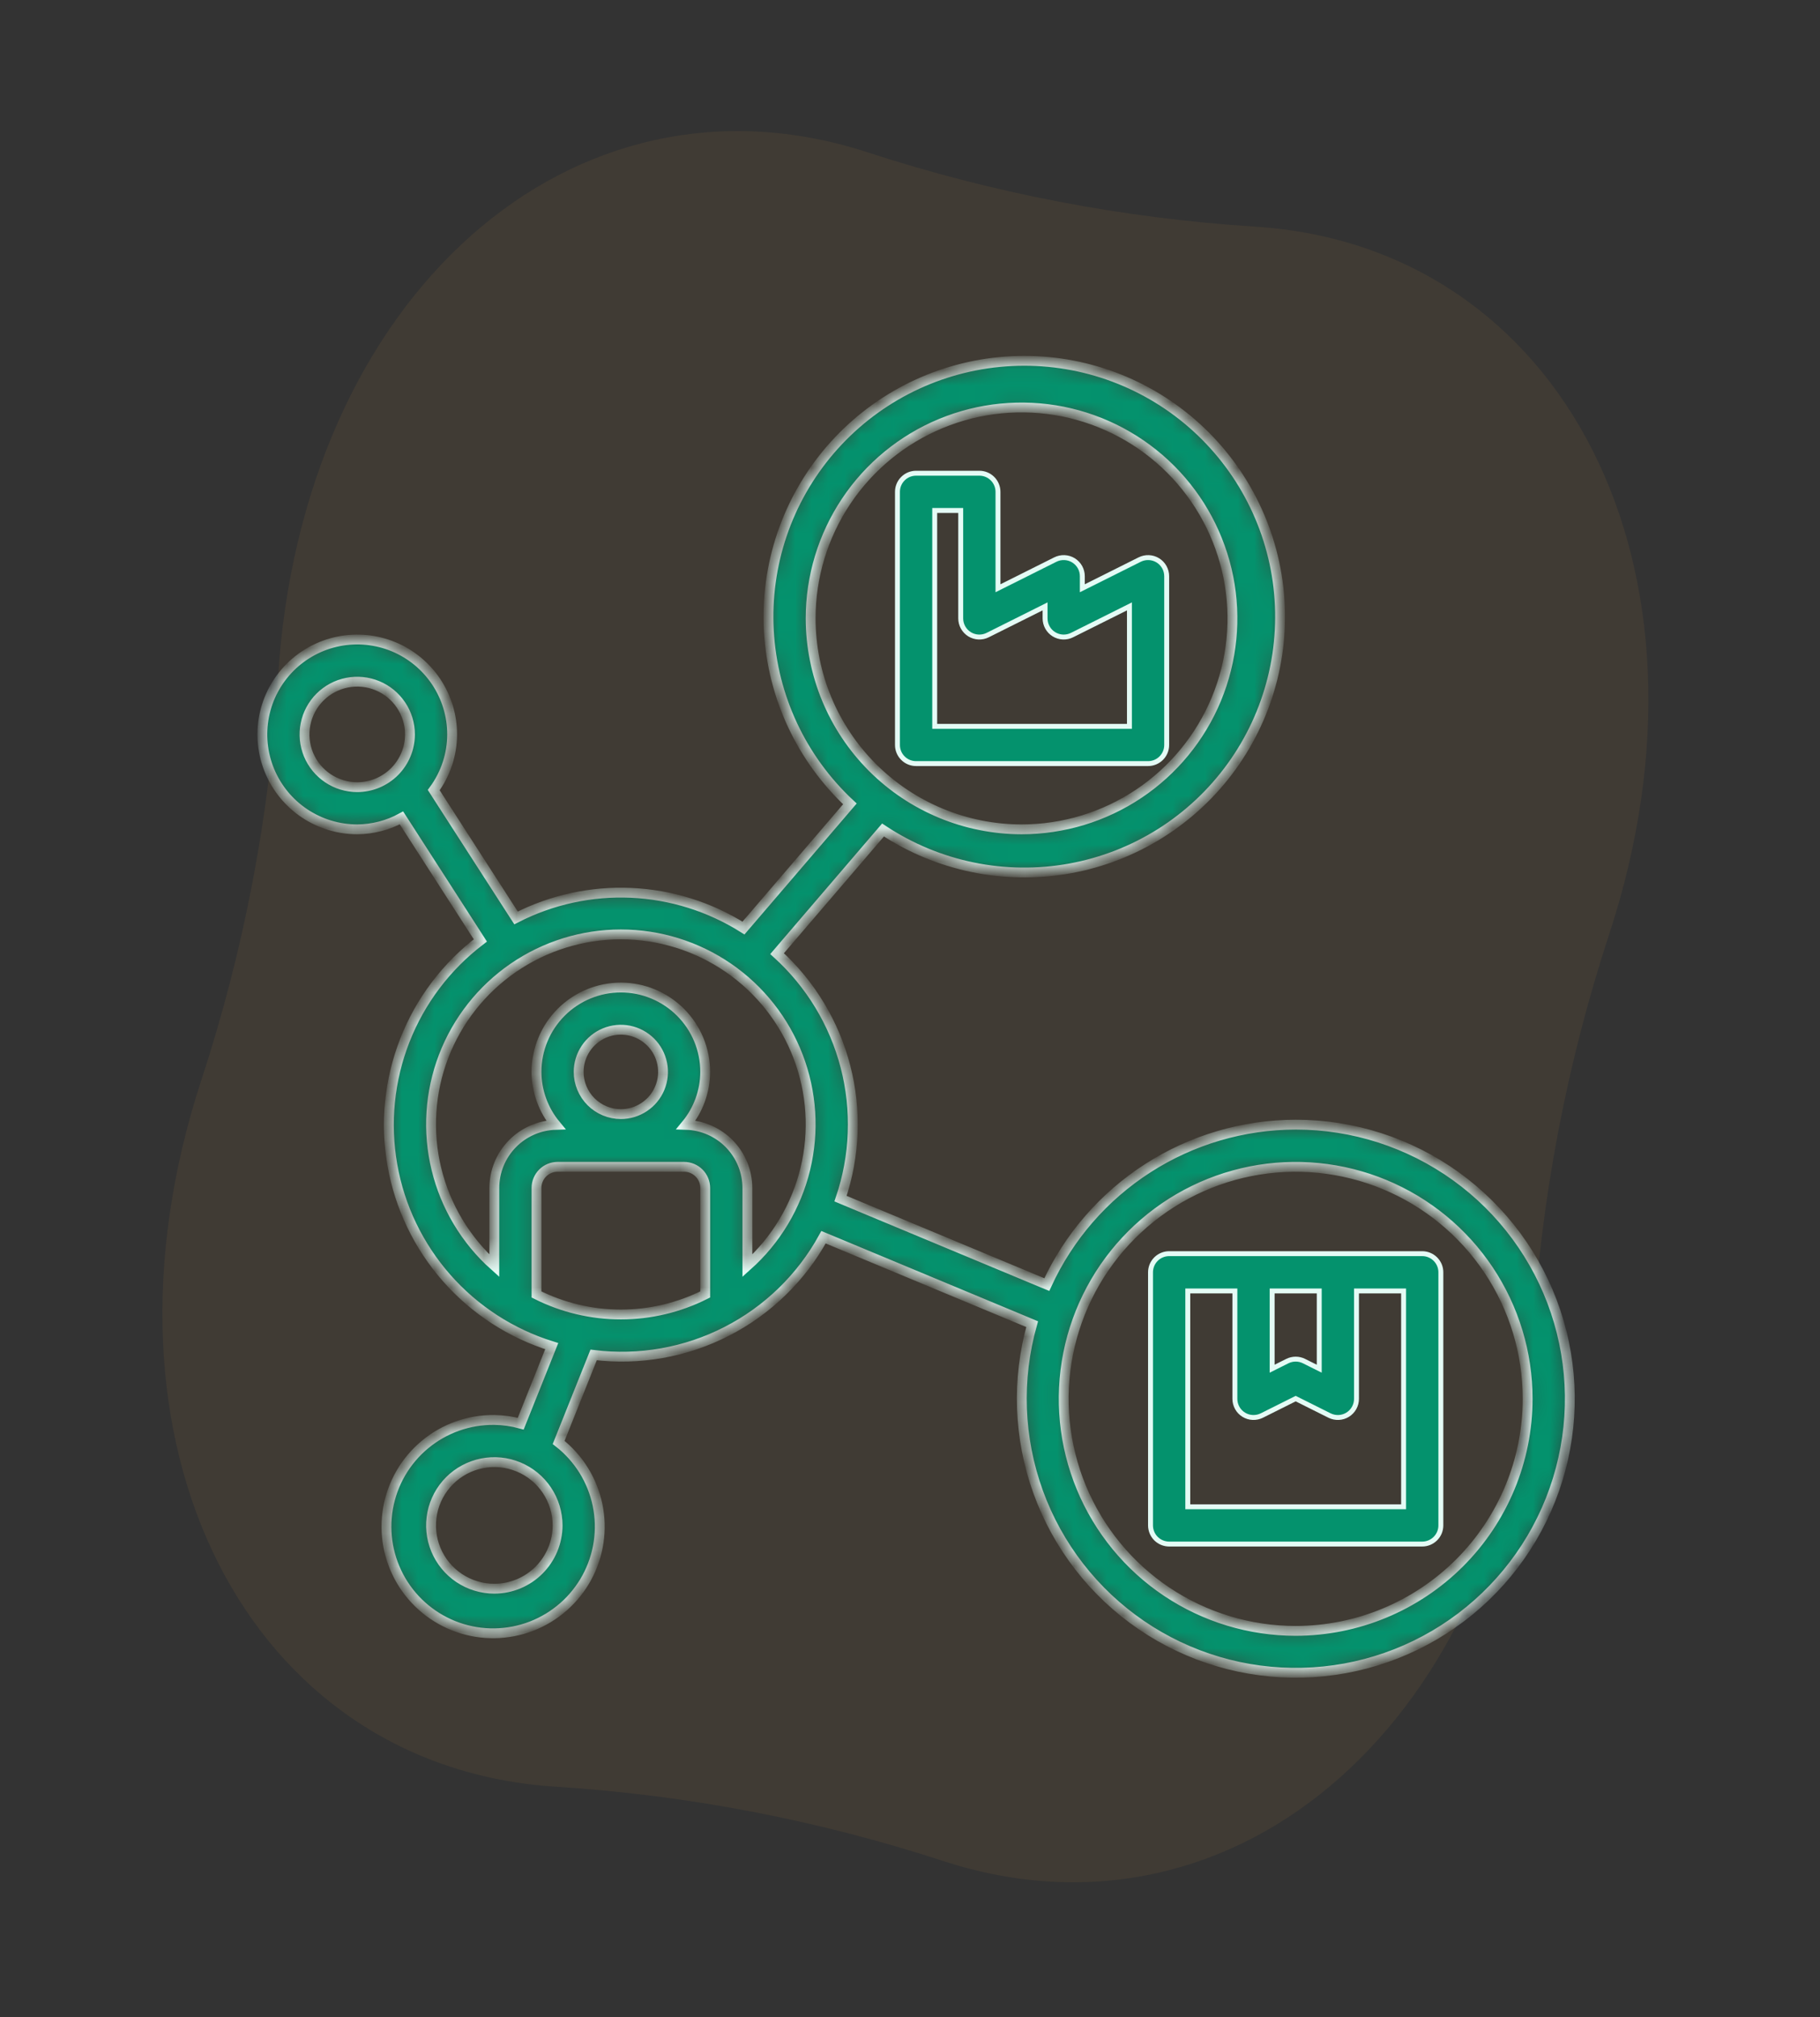 <svg width="111" height="123" viewBox="0 0 111 123" fill="none" xmlns="http://www.w3.org/2000/svg">
<rect x="0" y="0" width="111" height="123" fill="#333333" stroke="none"/>
<path opacity="0.07" d="M93.489 81.387C92.083 104.78 75.474 119.334 57.526 113.477C49.88 110.982 41.933 109.458 33.909 108.948C15.072 107.752 4.989 88.081 12.292 65.818C14.886 57.909 16.454 49.688 16.952 41.379C18.358 17.987 34.966 3.433 52.915 9.289C60.561 11.783 68.508 13.308 76.532 13.818C95.368 15.014 105.451 34.684 98.149 56.947C95.555 64.857 93.987 73.077 93.489 81.387Z" fill="#EDA845"/>
<path d="M86.74 76.443H86.74C86.889 76.443 87.037 76.472 87.175 76.53C87.312 76.587 87.438 76.67 87.543 76.776C87.649 76.881 87.732 77.007 87.79 77.144C87.847 77.282 87.876 77.43 87.876 77.579V77.579V93.013V93.013C87.876 93.163 87.847 93.31 87.79 93.448C87.732 93.586 87.649 93.711 87.543 93.817C87.438 93.922 87.312 94.006 87.175 94.063C87.037 94.12 86.889 94.15 86.74 94.15H86.74H71.306H71.306C71.156 94.15 71.009 94.12 70.871 94.063C70.733 94.006 70.608 93.922 70.502 93.817C70.397 93.711 70.313 93.586 70.256 93.448C70.199 93.31 70.169 93.163 70.169 93.013V93.013V77.579V77.579C70.169 77.43 70.199 77.282 70.256 77.144C70.313 77.007 70.397 76.881 70.502 76.776C70.608 76.67 70.733 76.587 70.871 76.53C71.009 76.472 71.156 76.443 71.306 76.443H71.306H86.74ZM77.737 78.716H77.587V78.866V83.215V83.458L77.804 83.349L78.514 82.994C78.672 82.915 78.846 82.874 79.023 82.874C79.199 82.874 79.373 82.915 79.531 82.994L80.242 83.349L80.459 83.458V83.215V78.866V78.716H80.309H77.737ZM85.454 91.877H85.604V91.727V78.866V78.716H85.454H82.881H82.731V78.866V85.296C82.731 85.49 82.682 85.68 82.587 85.85C82.493 86.019 82.357 86.161 82.192 86.263C82.028 86.365 81.84 86.423 81.646 86.431C81.453 86.44 81.26 86.399 81.087 86.313C81.087 86.313 81.087 86.313 81.087 86.313L79.09 85.314L79.023 85.281L78.956 85.314L76.959 86.313C76.959 86.313 76.959 86.313 76.959 86.313C76.785 86.399 76.593 86.44 76.399 86.431C76.206 86.423 76.018 86.365 75.853 86.263C75.688 86.161 75.552 86.019 75.458 85.85C75.364 85.68 75.314 85.49 75.314 85.296V78.866V78.716H75.164H72.592H72.442V78.866V91.727V91.877H72.592H85.454Z" fill="#04926D" stroke="#E4FBF5" stroke-width="0.3"/>
<mask id="path-3-inside-1_631_94" fill="white">
<path d="M79.022 68.576C75.825 68.581 72.695 69.502 70.005 71.231C67.315 72.959 65.176 75.422 63.843 78.329L51.263 73.087C52.147 70.491 52.252 67.693 51.564 65.039C50.877 62.384 49.427 59.989 47.394 58.149L53.855 50.61C57.212 52.833 61.299 53.672 65.26 52.952C69.222 52.232 72.751 50.008 75.111 46.745C77.471 43.483 78.478 39.434 77.922 35.447C77.365 31.459 75.289 27.841 72.127 25.348C68.965 22.856 64.961 21.683 60.954 22.074C56.947 22.465 53.246 24.39 50.625 27.447C48.004 30.503 46.667 34.455 46.892 38.475C47.117 42.495 48.888 46.272 51.834 49.017L45.344 56.589C43.284 55.29 40.922 54.55 38.49 54.442C36.058 54.334 33.639 54.861 31.473 55.971L26.453 48.177C27.179 47.194 27.573 46.004 27.576 44.782C27.576 43.637 27.236 42.518 26.6 41.566C25.964 40.615 25.06 39.873 24.003 39.435C22.945 38.997 21.781 38.882 20.659 39.105C19.536 39.329 18.505 39.88 17.695 40.689C16.886 41.499 16.334 42.53 16.111 43.653C15.888 44.776 16.003 45.939 16.441 46.997C16.879 48.054 17.62 48.958 18.572 49.594C19.524 50.23 20.643 50.57 21.788 50.57C22.731 50.563 23.657 50.323 24.485 49.872L29.297 57.344C27.231 58.914 25.637 61.022 24.691 63.438C23.744 65.854 23.481 68.484 23.931 71.04C24.38 73.596 25.525 75.978 27.239 77.926C28.954 79.874 31.172 81.312 33.649 82.082L31.758 86.811C31.233 86.666 30.692 86.59 30.148 86.582C28.605 86.565 27.107 87.096 25.919 88.082C24.732 89.067 23.934 90.442 23.667 91.961C23.4 93.481 23.682 95.046 24.462 96.377C25.242 97.708 26.47 98.718 27.926 99.228C29.382 99.737 30.972 99.712 32.412 99.158C33.851 98.603 35.047 97.555 35.786 96.201C36.524 94.846 36.757 93.273 36.443 91.763C36.129 90.252 35.288 88.903 34.071 87.955L36.206 82.618C38.993 82.963 41.819 82.463 44.318 81.183C46.818 79.904 48.876 77.903 50.226 75.441L62.949 80.742C61.996 84.112 62.126 87.696 63.321 90.988C64.515 94.28 66.714 97.114 69.606 99.089C72.498 101.064 75.937 102.08 79.438 101.995C82.939 101.91 86.324 100.727 89.117 98.613C91.909 96.5 93.967 93.562 94.999 90.216C96.032 86.87 95.987 83.284 94.872 79.964C93.756 76.645 91.626 73.76 88.782 71.716C85.938 69.673 82.524 68.574 79.022 68.576ZM49.44 37.708C49.44 35.164 50.195 32.678 51.608 30.562C53.021 28.447 55.03 26.799 57.38 25.825C59.73 24.852 62.316 24.597 64.811 25.093C67.306 25.59 69.598 26.815 71.397 28.613C73.195 30.412 74.42 32.704 74.917 35.199C75.413 37.694 75.158 40.28 74.185 42.63C73.211 44.98 71.563 46.989 69.448 48.402C67.333 49.815 64.846 50.57 62.302 50.57C58.892 50.566 55.623 49.209 53.212 46.798C50.801 44.387 49.444 41.118 49.44 37.708ZM21.788 47.997C21.152 47.997 20.53 47.809 20.001 47.456C19.473 47.102 19.061 46.6 18.817 46.013C18.574 45.425 18.51 44.778 18.634 44.155C18.758 43.531 19.064 42.958 19.514 42.508C19.964 42.059 20.537 41.752 21.16 41.628C21.784 41.504 22.431 41.568 23.018 41.811C23.606 42.055 24.108 42.467 24.461 42.996C24.815 43.524 25.003 44.146 25.003 44.782C25.002 45.635 24.663 46.452 24.06 47.055C23.458 47.657 22.64 47.996 21.788 47.997ZM30.148 96.872C29.385 96.872 28.639 96.645 28.004 96.222C27.37 95.798 26.875 95.195 26.583 94.49C26.291 93.785 26.215 93.009 26.363 92.261C26.512 91.512 26.88 90.825 27.419 90.285C27.959 89.745 28.647 89.378 29.395 89.229C30.144 89.08 30.919 89.156 31.624 89.448C32.33 89.741 32.932 90.235 33.356 90.87C33.78 91.504 34.006 92.25 34.006 93.013C34.005 94.036 33.598 95.017 32.875 95.74C32.152 96.464 31.171 96.871 30.148 96.872ZM43.01 78.93C41.413 79.733 39.652 80.152 37.865 80.152C36.078 80.152 34.316 79.733 32.72 78.93V72.435C32.721 72.094 32.856 71.767 33.097 71.525C33.338 71.284 33.665 71.149 34.006 71.148H41.723C42.064 71.149 42.391 71.284 42.633 71.525C42.874 71.767 43.009 72.094 43.01 72.435V78.93ZM35.292 65.361C35.292 64.852 35.443 64.355 35.726 63.932C36.009 63.509 36.41 63.179 36.88 62.984C37.35 62.789 37.868 62.739 38.367 62.838C38.866 62.937 39.324 63.182 39.684 63.542C40.044 63.901 40.288 64.36 40.388 64.859C40.487 65.358 40.436 65.875 40.241 66.345C40.047 66.815 39.717 67.217 39.294 67.499C38.871 67.782 38.374 67.933 37.865 67.933C37.183 67.932 36.529 67.661 36.047 67.179C35.565 66.697 35.293 66.043 35.292 65.361ZM45.582 77.18V72.435C45.58 71.433 45.188 70.471 44.489 69.753C43.791 69.035 42.84 68.617 41.839 68.588C42.591 67.68 43.005 66.539 43.01 65.361C43.01 63.996 42.468 62.688 41.503 61.723C40.538 60.758 39.229 60.216 37.865 60.216C36.5 60.216 35.192 60.758 34.227 61.723C33.262 62.688 32.72 63.996 32.72 65.361C32.725 66.539 33.139 67.68 33.891 68.588C32.89 68.617 31.939 69.035 31.24 69.753C30.542 70.471 30.15 71.433 30.148 72.435V77.18C28.401 75.617 27.169 73.56 26.616 71.282C26.063 69.004 26.215 66.611 27.051 64.421C27.888 62.231 29.37 60.347 31.3 59.017C33.231 57.688 35.52 56.976 37.865 56.976C40.209 56.976 42.498 57.688 44.429 59.017C46.36 60.347 47.842 62.231 48.678 64.421C49.515 66.611 49.667 69.004 49.114 71.282C48.561 73.56 47.329 75.617 45.582 77.18ZM79.022 99.444C76.224 99.444 73.489 98.614 71.162 97.06C68.836 95.505 67.022 93.296 65.951 90.71C64.881 88.125 64.6 85.281 65.146 82.536C65.692 79.792 67.04 77.271 69.018 75.292C70.997 73.314 73.518 71.966 76.262 71.42C79.007 70.874 81.851 71.155 84.436 72.225C87.022 73.296 89.231 75.11 90.786 77.436C92.34 79.763 93.17 82.498 93.17 85.296C93.166 89.047 91.674 92.643 89.022 95.296C86.369 97.948 82.773 99.44 79.022 99.444Z"/>
</mask>
<path d="M79.022 68.576C75.825 68.581 72.695 69.502 70.005 71.231C67.315 72.959 65.176 75.422 63.843 78.329L51.263 73.087C52.147 70.491 52.252 67.693 51.564 65.039C50.877 62.384 49.427 59.989 47.394 58.149L53.855 50.61C57.212 52.833 61.299 53.672 65.26 52.952C69.222 52.232 72.751 50.008 75.111 46.745C77.471 43.483 78.478 39.434 77.922 35.447C77.365 31.459 75.289 27.841 72.127 25.348C68.965 22.856 64.961 21.683 60.954 22.074C56.947 22.465 53.246 24.39 50.625 27.447C48.004 30.503 46.667 34.455 46.892 38.475C47.117 42.495 48.888 46.272 51.834 49.017L45.344 56.589C43.284 55.29 40.922 54.55 38.49 54.442C36.058 54.334 33.639 54.861 31.473 55.971L26.453 48.177C27.179 47.194 27.573 46.004 27.576 44.782C27.576 43.637 27.236 42.518 26.6 41.566C25.964 40.615 25.06 39.873 24.003 39.435C22.945 38.997 21.781 38.882 20.659 39.105C19.536 39.329 18.505 39.88 17.695 40.689C16.886 41.499 16.334 42.53 16.111 43.653C15.888 44.776 16.003 45.939 16.441 46.997C16.879 48.054 17.62 48.958 18.572 49.594C19.524 50.23 20.643 50.57 21.788 50.57C22.731 50.563 23.657 50.323 24.485 49.872L29.297 57.344C27.231 58.914 25.637 61.022 24.691 63.438C23.744 65.854 23.481 68.484 23.931 71.04C24.38 73.596 25.525 75.978 27.239 77.926C28.954 79.874 31.172 81.312 33.649 82.082L31.758 86.811C31.233 86.666 30.692 86.59 30.148 86.582C28.605 86.565 27.107 87.096 25.919 88.082C24.732 89.067 23.934 90.442 23.667 91.961C23.4 93.481 23.682 95.046 24.462 96.377C25.242 97.708 26.47 98.718 27.926 99.228C29.382 99.737 30.972 99.712 32.412 99.158C33.851 98.603 35.047 97.555 35.786 96.201C36.524 94.846 36.757 93.273 36.443 91.763C36.129 90.252 35.288 88.903 34.071 87.955L36.206 82.618C38.993 82.963 41.819 82.463 44.318 81.183C46.818 79.904 48.876 77.903 50.226 75.441L62.949 80.742C61.996 84.112 62.126 87.696 63.321 90.988C64.515 94.28 66.714 97.114 69.606 99.089C72.498 101.064 75.937 102.08 79.438 101.995C82.939 101.91 86.324 100.727 89.117 98.613C91.909 96.5 93.967 93.562 94.999 90.216C96.032 86.87 95.987 83.284 94.872 79.964C93.756 76.645 91.626 73.76 88.782 71.716C85.938 69.673 82.524 68.574 79.022 68.576ZM49.44 37.708C49.44 35.164 50.195 32.678 51.608 30.562C53.021 28.447 55.03 26.799 57.38 25.825C59.73 24.852 62.316 24.597 64.811 25.093C67.306 25.59 69.598 26.815 71.397 28.613C73.195 30.412 74.42 32.704 74.917 35.199C75.413 37.694 75.158 40.28 74.185 42.63C73.211 44.98 71.563 46.989 69.448 48.402C67.333 49.815 64.846 50.57 62.302 50.57C58.892 50.566 55.623 49.209 53.212 46.798C50.801 44.387 49.444 41.118 49.44 37.708ZM21.788 47.997C21.152 47.997 20.53 47.809 20.001 47.456C19.473 47.102 19.061 46.6 18.817 46.013C18.574 45.425 18.51 44.778 18.634 44.155C18.758 43.531 19.064 42.958 19.514 42.508C19.964 42.059 20.537 41.752 21.16 41.628C21.784 41.504 22.431 41.568 23.018 41.811C23.606 42.055 24.108 42.467 24.461 42.996C24.815 43.524 25.003 44.146 25.003 44.782C25.002 45.635 24.663 46.452 24.06 47.055C23.458 47.657 22.64 47.996 21.788 47.997ZM30.148 96.872C29.385 96.872 28.639 96.645 28.004 96.222C27.37 95.798 26.875 95.195 26.583 94.49C26.291 93.785 26.215 93.009 26.363 92.261C26.512 91.512 26.88 90.825 27.419 90.285C27.959 89.745 28.647 89.378 29.395 89.229C30.144 89.08 30.919 89.156 31.624 89.448C32.33 89.741 32.932 90.235 33.356 90.87C33.78 91.504 34.006 92.25 34.006 93.013C34.005 94.036 33.598 95.017 32.875 95.74C32.152 96.464 31.171 96.871 30.148 96.872ZM43.01 78.93C41.413 79.733 39.652 80.152 37.865 80.152C36.078 80.152 34.316 79.733 32.72 78.93V72.435C32.721 72.094 32.856 71.767 33.097 71.525C33.338 71.284 33.665 71.149 34.006 71.148H41.723C42.064 71.149 42.391 71.284 42.633 71.525C42.874 71.767 43.009 72.094 43.01 72.435V78.93ZM35.292 65.361C35.292 64.852 35.443 64.355 35.726 63.932C36.009 63.509 36.41 63.179 36.88 62.984C37.35 62.789 37.868 62.739 38.367 62.838C38.866 62.937 39.324 63.182 39.684 63.542C40.044 63.901 40.288 64.36 40.388 64.859C40.487 65.358 40.436 65.875 40.241 66.345C40.047 66.815 39.717 67.217 39.294 67.499C38.871 67.782 38.374 67.933 37.865 67.933C37.183 67.932 36.529 67.661 36.047 67.179C35.565 66.697 35.293 66.043 35.292 65.361ZM45.582 77.18V72.435C45.58 71.433 45.188 70.471 44.489 69.753C43.791 69.035 42.84 68.617 41.839 68.588C42.591 67.68 43.005 66.539 43.01 65.361C43.01 63.996 42.468 62.688 41.503 61.723C40.538 60.758 39.229 60.216 37.865 60.216C36.5 60.216 35.192 60.758 34.227 61.723C33.262 62.688 32.72 63.996 32.72 65.361C32.725 66.539 33.139 67.68 33.891 68.588C32.89 68.617 31.939 69.035 31.24 69.753C30.542 70.471 30.15 71.433 30.148 72.435V77.18C28.401 75.617 27.169 73.56 26.616 71.282C26.063 69.004 26.215 66.611 27.051 64.421C27.888 62.231 29.37 60.347 31.3 59.017C33.231 57.688 35.52 56.976 37.865 56.976C40.209 56.976 42.498 57.688 44.429 59.017C46.36 60.347 47.842 62.231 48.678 64.421C49.515 66.611 49.667 69.004 49.114 71.282C48.561 73.56 47.329 75.617 45.582 77.18ZM79.022 99.444C76.224 99.444 73.489 98.614 71.162 97.06C68.836 95.505 67.022 93.296 65.951 90.71C64.881 88.125 64.6 85.281 65.146 82.536C65.692 79.792 67.04 77.271 69.018 75.292C70.997 73.314 73.518 71.966 76.262 71.42C79.007 70.874 81.851 71.155 84.436 72.225C87.022 73.296 89.231 75.11 90.786 77.436C92.34 79.763 93.17 82.498 93.17 85.296C93.166 89.047 91.674 92.643 89.022 95.296C86.369 97.948 82.773 99.44 79.022 99.444Z" fill="#04926D" stroke="#E4FBF5" stroke-width="0.6" mask="url(#path-3-inside-1_631_94)"/>
<path d="M55.871 46.561H55.871C55.722 46.561 55.574 46.532 55.436 46.475C55.298 46.418 55.173 46.334 55.068 46.228C54.962 46.123 54.878 45.998 54.821 45.86C54.764 45.722 54.735 45.574 54.735 45.425V45.425V29.991V29.991C54.735 29.842 54.764 29.694 54.821 29.556C54.878 29.418 54.962 29.293 55.068 29.188C55.173 29.082 55.298 28.998 55.436 28.941C55.574 28.884 55.722 28.855 55.871 28.855H55.871H59.73H59.73C59.879 28.855 60.027 28.884 60.164 28.941C60.302 28.998 60.428 29.082 60.533 29.188C60.639 29.293 60.722 29.418 60.779 29.556C60.837 29.694 60.866 29.842 60.866 29.991V29.991V35.627V35.87L61.083 35.761L64.366 34.119C64.366 34.119 64.366 34.119 64.366 34.119C64.539 34.033 64.732 33.992 64.925 34.001C65.119 34.009 65.307 34.067 65.472 34.169C65.636 34.271 65.772 34.413 65.867 34.582C65.961 34.752 66.01 34.942 66.01 35.136V35.627V35.87L66.228 35.761L69.511 34.119C69.511 34.119 69.511 34.119 69.511 34.119C69.684 34.033 69.876 33.992 70.07 34.001C70.263 34.009 70.451 34.067 70.616 34.169C70.781 34.271 70.917 34.413 71.011 34.582C71.106 34.752 71.155 34.942 71.155 35.136V45.425V45.425C71.155 45.574 71.126 45.722 71.069 45.86C71.012 45.998 70.928 46.123 70.823 46.228C70.717 46.334 70.592 46.418 70.454 46.475C70.316 46.532 70.168 46.561 70.019 46.561H70.019H55.871ZM57.157 31.127H57.007V31.277V44.139V44.289H57.157H68.733H68.883V44.139V37.217V36.974L68.666 37.083L65.382 38.724C65.382 38.724 65.382 38.724 65.382 38.724C65.209 38.811 65.017 38.852 64.823 38.843C64.63 38.834 64.442 38.776 64.277 38.675C64.112 38.573 63.976 38.431 63.882 38.261C63.788 38.092 63.738 37.902 63.738 37.708V37.217V36.974L63.521 37.083L60.238 38.724C60.065 38.811 59.872 38.852 59.679 38.843C59.485 38.834 59.297 38.776 59.132 38.675C58.968 38.573 58.832 38.431 58.737 38.261C58.643 38.092 58.593 37.902 58.593 37.708V31.277V31.127H58.444H57.157Z" fill="#04926D" stroke="#E4FBF5" stroke-width="0.3"/>
</svg>
